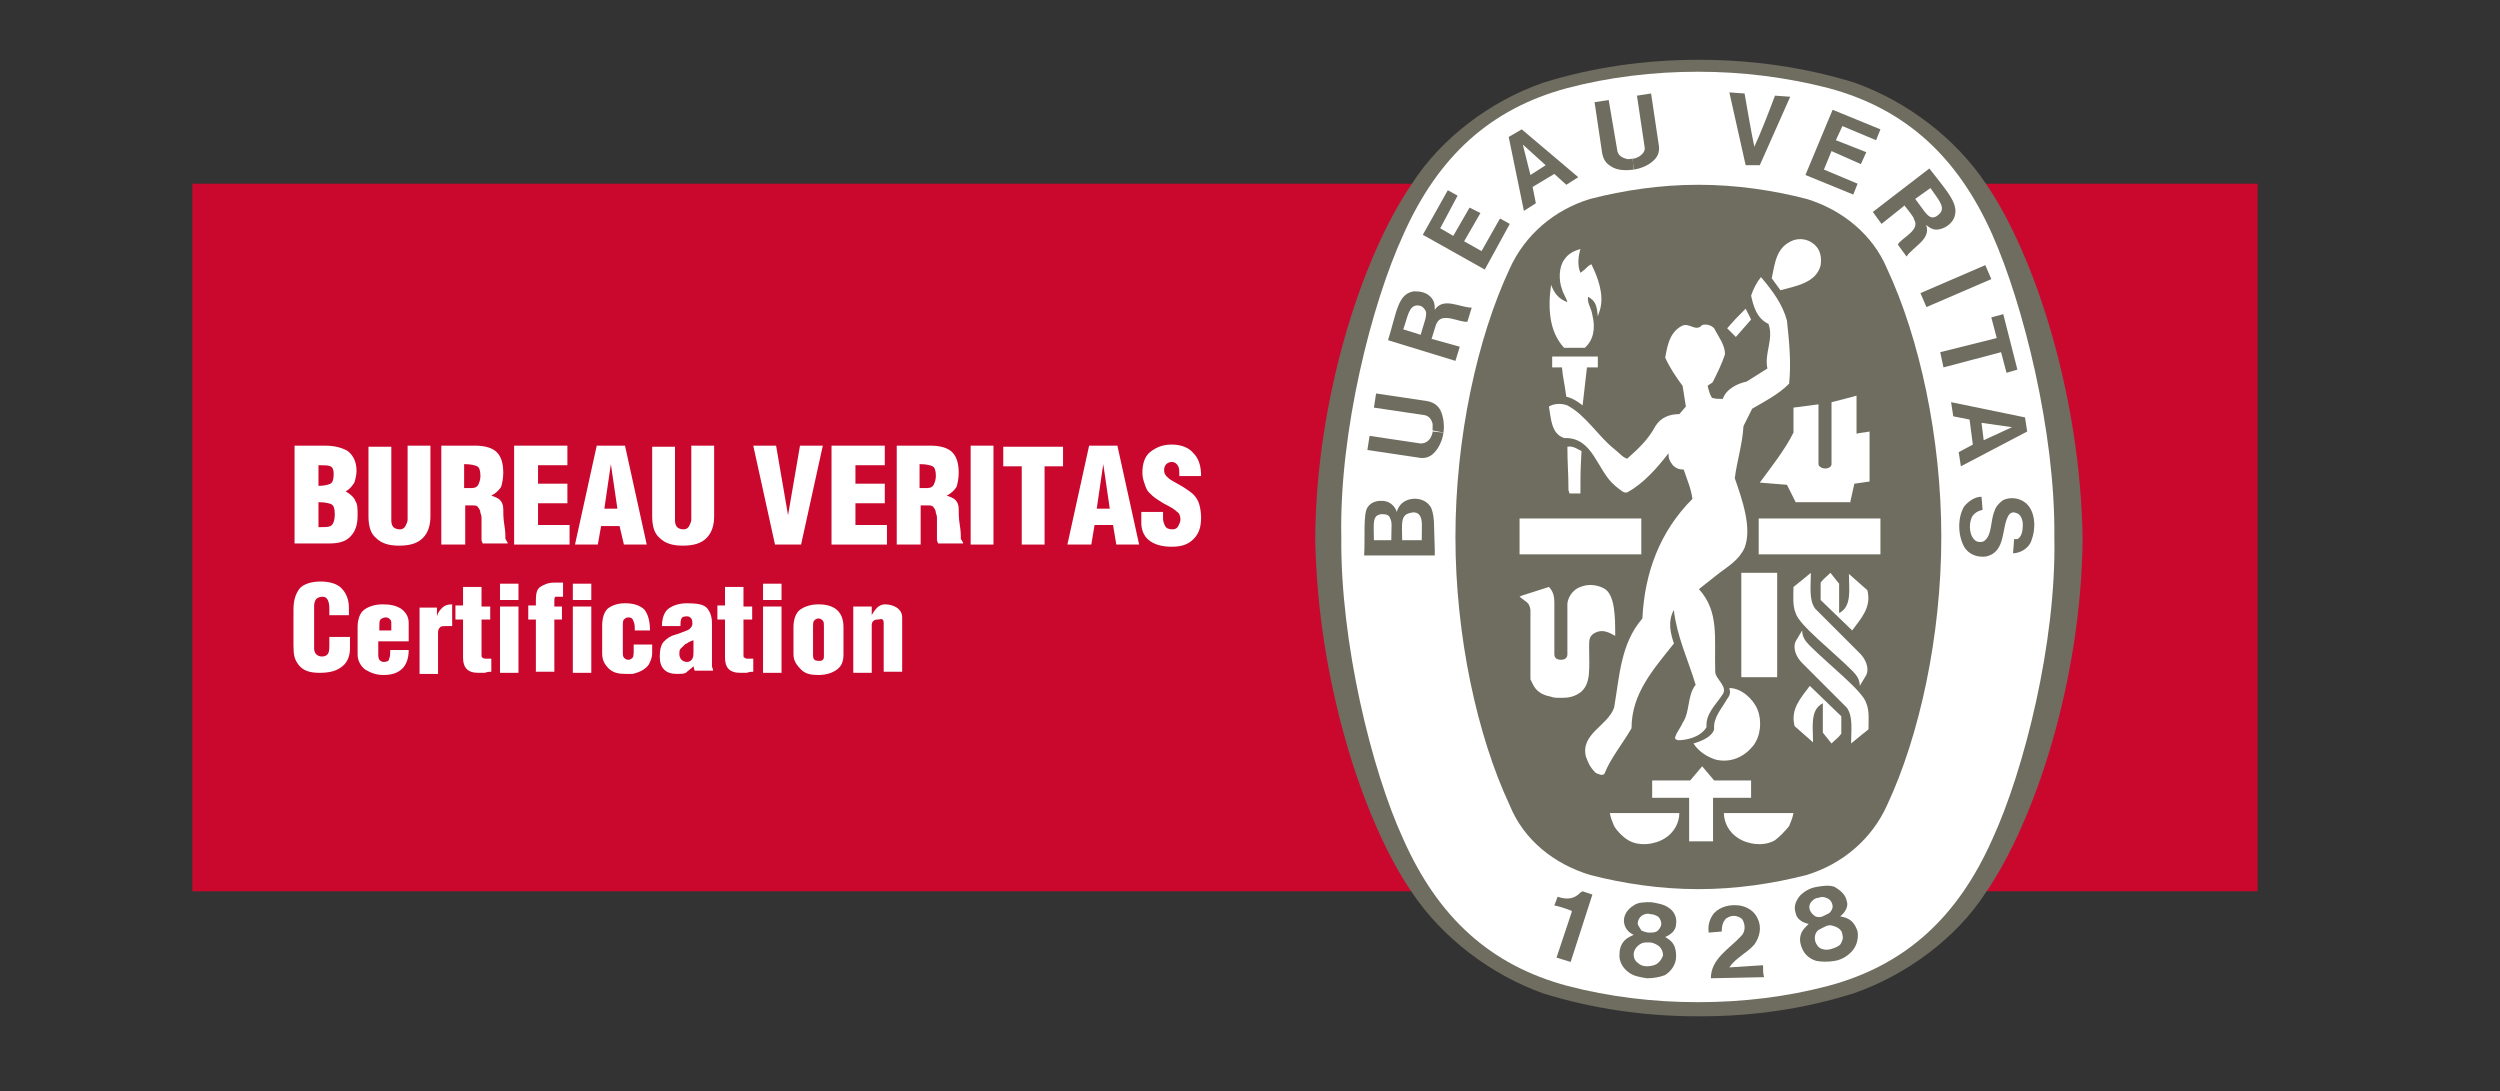 <?xml version="1.0" encoding="utf-8"?>
<!-- Generator: Adobe Illustrator 25.0.0, SVG Export Plug-In . SVG Version: 6.00 Build 0)  -->
<svg version="1.1" id="Layer_1" xmlns="http://www.w3.org/2000/svg" xmlns:xlink="http://www.w3.org/1999/xlink" x="0px" y="0px"
	 viewBox="0 0 230 100.4" style="enable-background:new 0 0 230 100.4;" xml:space="preserve">
<rect x="0" y="0" width="230" height="100.4" fill="#333333" stroke="none"/>
<style type="text/css">
	.st0{fill:#CA082D;}
	.st1{fill:#6F6D60;}
	.st2{fill:#FFFFFF;}
</style>
<rect x="17.7" y="16.9" class="st0" width="190" height="65.1"/>
<path class="st1" d="M156.3,93.5h0.1c5,0,9.6-0.7,14.1-2.1c4.9-1.7,9.5-5.1,12.2-9.3c4.6-6.7,8.8-19.7,8.9-32.6v0
	c-0.2-12.9-4.3-25.9-8.9-32.6c-2.8-4.2-7.3-7.6-12.1-9.3c-4.5-1.4-9.4-2.1-14.3-2.1c-5,0-9.8,0.7-14.3,2.1
	c-4.9,1.7-9.4,5.1-12.1,9.3c-4.6,6.7-8.8,19.7-8.9,32.6v0c0.2,12.9,4.3,25.9,8.9,32.6c2.8,4.2,7.3,7.6,12.1,9.3
	c4.5,1.4,9.3,2.1,14.2,2.1H156.3z"/>
<path class="st2" d="M189,49.4c0.2,9.7-2.8,21.5-5.7,27.8c-3.2,7.2-8,11.6-15.1,13.5c-3.8,1-7.8,1.5-12,1.5c-4.1,0-8.2-0.5-12-1.5
	c-7.1-1.9-11.9-6.3-15.1-13.5c-2.9-6.3-5.8-18.1-5.7-27.8c-0.2-9.7,2.8-21.5,5.7-27.8c3.2-7.2,8-11.6,15.1-13.5
	c3.8-1,7.9-1.5,12-1.5c4.1,0,8.1,0.5,12,1.5c7.1,1.9,11.9,6.3,15.1,13.5C186.1,27.9,189.1,39.7,189,49.4"/>
<path class="st1" d="M156.3,17c3.4,0,6.8,0.5,9.9,1.3c3.3,1,6.1,3.3,7.4,6.4c3,6.4,5,15.6,5,24.7c0,9.1-2,18.3-5,24.7
	c-1.4,3.1-4.1,5.4-7.4,6.4c-3.1,0.8-6.5,1.3-9.9,1.3h-0.1c-3.4,0-6.8-0.5-9.9-1.3c-3.3-1-6.1-3.2-7.4-6.4c-3-6.4-5-15.6-5-24.7
	c0-9.1,2-18.3,5-24.7c1.4-3.1,4.1-5.4,7.4-6.4c3.1-0.8,6.5-1.3,9.9-1.3H156.3z"/>
<path class="st2" d="M161.1,29.4c-0.5-0.8-0.1-0.1-0.6-1"/>
<rect x="139.8" y="47.7" class="st2" width="11.2" height="3.3"/>
<path class="st2" d="M148.5,76c-0.2-0.5-0.3-0.7-0.4-1.2c2.4,0,3.9,0,6.4,0c0,0.9-0.5,1.8-1.3,2.3c-0.9,0.6-2.4,0.8-3.4,0.2
	C149.3,77,148.8,76.5,148.5,76"/>
<path class="st2" d="M155.4,73.4l-3.4,0v-1.6l3.5,0l1.1-1.3c0.5,0.6,0.6,0.7,1.1,1.3h3.4v1.6l-3.5,0v4h-2.2V73.4z"/>
<path class="st2" d="M155.8,68.4c0.7-0.2,1.7-0.6,1.9-1.3c-0.1-1.1,0.7-1.9,1.2-2.8c0.3-0.4,0.3-0.6,0.2-1c1.1,0,2.2,1,2.6,2
	c0.4,1,0.3,2.4-0.4,3.3c-0.8,1-2,1.6-3.4,1.3C157.2,69.7,156.3,69.2,155.8,68.4"/>
<path class="st2" d="M147.5,54.1c-0.6-0.3-1.4-0.4-2.1-0.1c-0.6,0.2-1.1,0.8-1.2,1.5c0,1.9,0,2.5,0,4.7c0,0.3-0.2,0.5-0.6,0.5
	c-0.4,0-0.6-0.2-0.6-0.5v-4.8c0-0.5-0.1-1-0.5-1.4l-2.5,0.8l-0.2,0.1c0.6,0.5,0.9,0.5,1,1.2l0,6.1l0,0.3l0.1,0.2l0.1,0.2l0.1,0.2
	c0.4,0.7,1.1,0.9,1.6,1c0.2,0.1,0.6,0.1,0.8,0.1c0.6,0,1.2,0,1.9-0.5c1-0.8,0.8-2.2,0.8-4.2c0-0.6,0-0.9,0.4-1.2
	c0.3-0.2,0.7-0.3,1.1-0.2c0.4,0.1,0.5,0.2,0.9,0.4C148.6,56.8,148.6,54.6,147.5,54.1"/>
<path class="st2" d="M170.4,61.7c-1.8-1.8-4.9-4.2-5.2-5.3c-0.3-0.7-0.2-1.6-0.2-2.4c0.5-0.4,1-0.8,1.6-1.3c0,1.2-0.2,2.5,0.4,3.3
	c1.5,1.5,2.8,2.8,4.1,4.1c0.5,0.5,0.9,1.3,0.6,2c-0.2,0.3-0.4,0.7-0.6,1C171.1,62.5,170.8,62.1,170.4,61.7"/>
<path class="st2" d="M160.2,52.7c1.4,0,1.8,0,3.3,0v9.6h-3.3L160.2,52.7z"/>
<path class="st2" d="M167.5,53.6c0.3-0.4,0.5-0.5,0.9-0.9l0.8,1v2.7c1.2-0.6,0.9-2.2,0.9-3.6c0.7,0.6,1,0.9,1.7,1.5
	c0.4,1.6-0.6,2.6-1.4,3.7l-2.9-2.8V53.6z"/>
<path class="st2" d="M170.2,46.3l0.4-1.8l1.4-0.2l0-4.6c-0.5,0.1-0.8,0.1-1.2,0.2v-3.5c-0.7,0.2-1.5,0.4-2.3,0.6v5.7
	c0,0.3-0.4,0.4-0.5,0.4h-0.1c-0.3,0-0.6-0.2-0.6-0.4v-5.5l-2.3,0.3v2.3c-0.8,1.6-2,3.1-3.1,4.6c1.2,0.1,1.3,0.1,2.5,0.2l0.8,1.6
	H170.2z"/>
<path class="st2" d="M144.3,45.1c0-1.5-0.1-2.5-0.1-4c0.5-0.1,0.9,0.2,1.3,0.4c-0.1,1.9-0.1,1.9-0.1,3.9h-1L144.3,45.1z"/>
<path class="st2" d="M144.1,36.5c-0.2-1.5-0.3-1.6-0.4-2.7h-0.9v-1c1.6,0,2.5,0,4.2,0l0,1h-1l-0.4,3.5
	C145.1,36.9,144.6,36.6,144.1,36.5"/>
<path class="st2" d="M143.9,32c-1.4-1.5-1.5-3.7-1.2-5.8l0,0c0.3,0.8,0.7,1.3,1.5,1.6c-0.1-0.4-0.4-0.8-0.5-1.2
	c-0.3-0.8-0.3-2,0.2-2.7c0.4-0.6,0.9-0.8,1.5-1c-0.2,0.7-0.3,1.5,0,2.2c0.4-0.3,0.4-0.3,0.7-0.6c0.1-0.1,0.2-0.1,0.3-0.2
	c0.6,1.2,1.2,2.8,0.8,4.2l-0.2,0.6c-0.1-1-0.2-1.4-0.9-1.8c-0.1,0.6,0.3,1,0.4,1.7c0.3,1.2,0.1,2.3-0.7,3H143.9z"/>
<path class="st2" d="M161.1,29.4l-1.4,1.6c-0.4-0.4-0.4-0.4-0.8-0.8c0.7-0.8,0.8-0.9,1.7-1.8"/>
<path class="st2" d="M163,25.6c0.3-1.4,0.4-2.9,2-3.5c0.6-0.2,1.3-0.1,1.8,0.3c0.7,0.5,0.8,1.3,0.7,2c-0.4,1.6-2.2,1.9-3.7,2.3
	L163,25.6z"/>
<polygon class="st2" points="173,47.7 173,51 161.8,51 161.8,47.7 "/>
<path class="st2" d="M145.9,69.6c-0.5-2.1,2-2.8,2.6-4.5c0.5-2.9,0.6-5.9,2.6-8.2c0.2-4.2,1.6-8,4.6-11c-0.1-0.9-0.5-1.8-0.8-2.7
	c-0.4,0-0.7-0.1-1-0.4c-0.3-0.4-0.4-0.6-0.4-1.1c-1,1.3-2.3,2.8-3.8,3.6c-0.3,0.1-0.6-0.2-1.1-0.6c-1.7-1.4-2-4.5-4.7-4.4
	c-1.2-0.4-1.2-1.8-1.4-2.9c0.5-0.3,1.2-0.3,1.7-0.1c1.7,0.9,2.8,2.8,4.3,4c0.4,0.3,0.8,0.8,1.2,0.9c1-0.9,1.9-1.7,2.6-3
	c0.5-0.8,1.3-1.1,2.2-1.1l0.6-0.7l-0.3-1.9c-0.6-0.8-1.2-1.7-1.6-2.6c0.2-1.1,0.4-2.3,1.5-2.9c0.7-0.4,1.3,0.6,1.9-0.1
	c0.4-0.1,0.8,0,1.1,0.3c0.4,0.8,1,1.5,1,2.4c-0.3,0.9-0.7,1.7-1.1,2.5c-0.1,0.2-0.3,0.2-0.5,0.4c0.1,0.4,0.2,0.8,0.4,1.1
	c0.3,0.1,0.6,0.1,1,0.1c0.3-0.9,1.3-1.4,2.2-1.6l1.9-1.2c-0.3-1.4,0.6-2.7,0.1-4.1c-1.1-0.5-1.4-1.7-1.6-2.6
	c0.2-0.6,0.5-1.2,0.9-1.7l0.1,0.1c1,1.2,1.9,2.4,2.3,3.9c0.2,1.9,0.4,3.8,0.2,5.8c-1,1-2.2,1.6-3.4,2.3l-0.8,1.6
	c-0.1,1.7-0.6,3.2-0.8,4.8c0.7,2,1.6,4.6,0.9,6.4c-0.5,1.1-1.5,1.7-2.3,2.3l-1.9,1.5c1.9,2.1,1.4,4.5,1.5,7.6c0,0.7,1.3,1.4,0.6,2.2
	c-0.6,0.9-1.5,1.7-1.4,2.9c-0.6,1-2,1.2-2.6,1.2c-0.1,0-0.3-0.1-0.3-0.2c0.1-0.5,0.5-0.9,0.7-1.4c0.7-1,0.4-2.5,1.2-3.5
	c-0.7-2.3-1.7-4.4-2-6.8l0-0.1c-0.6,1.1-0.3,2.2,0,3.1c-1.9,2.4-3.9,4.6-3.9,7.8c-0.8,1.4-1.9,2.7-2.5,4.2c-0.2,0.2-0.6,0-0.8-0.1
	C146.2,70.5,146.1,70.1,145.9,69.6"/>
<path class="st2" d="M166.5,59.4c1.8,1.8,4.9,4.2,5.2,5.3c0.3,0.7,0.2,1.6,0.2,2.4c-0.5,0.4-1,0.8-1.6,1.3c0-1.2,0.2-2.5-0.4-3.3
	c-1.5-1.5-2.8-2.8-4.1-4.1c-0.5-0.5-0.9-1.3-0.6-2c0.2-0.3,0.4-0.7,0.6-1C165.8,58.6,166.1,59,166.5,59.4"/>
<path class="st2" d="M169.4,67.5c-0.3,0.4-0.5,0.5-0.9,0.9l-0.8-1v-2.7c-1.2,0.6-0.9,2.2-0.9,3.6c-0.7-0.6-1-0.9-1.7-1.5
	c-0.4-1.6,0.6-2.6,1.4-3.7l2.9,2.8V67.5z"/>
<path class="st2" d="M164.6,76c0.2-0.5,0.3-0.7,0.4-1.2c-2.4,0-3.9,0-6.4,0c0,0.9,0.5,1.8,1.3,2.3c0.9,0.6,2.4,0.8,3.4,0.2
	C163.7,77,164.2,76.5,164.6,76"/>
<path class="st1" d="M157.4,90c0-1.8,1.7-2.7,2.8-3.9c0.3-0.3,0.4-0.8,0.2-1.3c-0.1-0.3-0.3-0.4-0.6-0.5c-0.4-0.1-0.7,0-1,0.2
	c-0.3,0.3-0.4,0.7-0.4,1.2l-1.2,0.1c-0.1-0.7,0.1-1.3,0.5-1.8c0.6-0.6,1.4-0.8,2.3-0.7c0.7,0.1,1.4,0.5,1.7,1.2
	c0.4,0.8,0.2,1.7-0.3,2.4c-0.7,0.8-1.7,1.2-2.3,2.1l3.1-0.2c0,0.4,0,0.8,0.1,1.1L157.4,90z"/>
<path class="st1" d="M146.5,82.3L146.5,82.3l-2,6.2l-1.3-0.4l1.4-4.2l0-0.1c-0.5-0.2-1.1-0.4-1.6-0.5l0.3-0.8
	c0.6,0.2,1.3,0.3,1.9-0.2c0.2-0.2,0.2-0.2,0.4-0.3L146.5,82.3z"/>
<path class="st1" d="M169.3,86.9c-0.2,0.2-0.5,0.3-0.8,0.4c-0.3,0.1-0.6,0.1-0.9,0c-0.3-0.1-0.5-0.4-0.6-0.7c-0.1-0.4,0-0.9,0.4-1.1
	c0.2-0.1,0.4-0.2,0.6-0.3c0.2-0.1,0.5-0.1,0.7,0c0.4,0.1,0.8,0.4,0.8,0.8C169.6,86.3,169.5,86.6,169.3,86.9 M166.6,83.9
	c-0.2-0.3-0.2-0.7,0.1-1c0.2-0.2,0.4-0.3,0.6-0.3c0.2-0.1,0.5-0.1,0.7,0c0.4,0.1,0.6,0.5,0.6,0.8c0,0.2-0.1,0.4-0.3,0.6
	c-0.2,0.1-0.4,0.2-0.6,0.3c-0.2,0.1-0.5,0.1-0.7,0C166.9,84.2,166.7,84.1,166.6,83.9 M170.9,85.7c-0.2-0.6-0.5-1.1-1.2-1.3l-0.4-0.1
	c0.4-0.3,0.8-0.9,0.6-1.4c-0.1-0.6-0.6-1-1.1-1.3c-0.5-0.2-1.1-0.1-1.7,0c-0.6,0.1-1.1,0.4-1.5,0.8c-0.4,0.5-0.6,1-0.4,1.6
	c0.1,0.6,0.7,0.9,1.2,1l-0.3,0.3c-0.5,0.5-0.6,1.1-0.4,1.7c0.2,0.7,0.7,1.2,1.4,1.4c0.5,0.1,1.1,0.1,1.7,0c0.6-0.1,1.1-0.4,1.5-0.8
	C170.8,87.1,171,86.4,170.9,85.7"/>
<path class="st1" d="M152.4,88.7c-0.2,0.1-0.5,0.2-0.9,0.2c-0.3,0-0.6-0.1-0.8-0.3c-0.3-0.2-0.4-0.5-0.4-0.8c0-0.4,0.3-0.8,0.7-1
	c0.2-0.1,0.4-0.1,0.7-0.1c0.3,0,0.5,0.1,0.7,0.2c0.4,0.2,0.6,0.6,0.6,1C152.9,88.2,152.7,88.5,152.4,88.7 M150.7,85.1
	c-0.1-0.3,0.1-0.7,0.4-0.9c0.2-0.1,0.5-0.2,0.7-0.1c0.3,0,0.5,0.1,0.7,0.2c0.3,0.2,0.4,0.7,0.3,0.9c-0.1,0.2-0.2,0.4-0.4,0.5
	c-0.2,0.1-0.4,0.1-0.7,0.1c-0.2,0-0.5-0.1-0.7-0.2C150.9,85.4,150.8,85.3,150.7,85.1 M154.2,88c0-0.6-0.1-1.2-0.7-1.6l-0.3-0.2
	c0.5-0.2,1-0.6,1-1.2c0.1-0.6-0.2-1.2-0.7-1.5c-0.4-0.3-1-0.4-1.6-0.5c-0.6,0-1.2,0-1.6,0.3c-0.5,0.3-0.9,0.8-0.9,1.4
	c0,0.6,0.4,1.1,0.9,1.3l-0.4,0.2c-0.6,0.3-0.9,0.9-0.9,1.5c-0.1,0.7,0.3,1.4,0.9,1.8c0.4,0.3,1,0.4,1.6,0.5c0.6,0,1.2-0.1,1.7-0.3
	C153.8,89.3,154.2,88.7,154.2,88"/>
<rect x="176.7" y="25.6" transform="matrix(0.918 -0.396 0.396 0.918 4.332 73.439)" class="st1" width="6.5" height="1.4"/>
<path class="st1" d="M160.6,15.2l-1.5-6.7l1.4,0.1c0.3,1.7,0.6,3.5,0.9,4.9c0.6-1.3,1.3-3.1,1.9-4.7l1.4,0.1l-2.8,6.3L160.6,15.2z"
	/>
<polygon class="st1" points="135.2,19.1 133.7,21.7 132.5,21 134.1,18 133.2,17.5 130.9,21.6 136.6,24.8 138.9,20.6 138,20.1 
	136.3,23.1 134.7,22.2 136.2,19.6 "/>
<path class="st1" d="M130.8,49.7l-1.8,0h0c0-1.4-0.2-2.3,0.7-2.5c0.3-0.1,0.7-0.1,0.9,0.2C130.9,47.8,130.8,48.4,130.8,49.7
	 M128,49.7l-1.6,0c0-1.5-0.2-2.3,0.7-2.4c0.5,0,0.7,0.1,0.8,0.4C128.1,48.1,128,48.4,128,49.7 M131.7,46.8c-0.3-0.7-1.1-1-1.8-0.9
	c-0.7,0.1-1.2,0.5-1.4,1.2c-0.1-0.4-0.5-0.9-1.1-1c-0.7-0.1-1.3,0.1-1.6,0.6c-0.4,0.6-0.2,3-0.3,4.4l6.5,0l0-0.5
	C131.9,48,132,47.7,131.7,46.8"/>
<polygon class="st1" points="183.2,29.2 184.3,28.9 185.6,34 184.6,34.3 184.1,32.4 178.8,33.8 178.5,32.4 183.7,31.1 "/>
<path class="st1" d="M150.3,15.6c-0.7,0.1-1.5,0.1-2.1-0.3c-0.5-0.3-0.7-0.7-0.8-1.2l-0.7-4.7l1.3-0.2l0.8,4.7
	c0.1,0.4,0.4,0.6,0.8,0.7c0.2,0.1,0.4,0,0.6,0"/>
<path class="st1" d="M150.3,15.6c0.7-0.1,1.4-0.4,1.9-0.9c0.4-0.4,0.5-0.9,0.4-1.4l-0.7-4.7l-1.3,0.2l0.7,4.7
	c0.1,0.4-0.2,0.7-0.5,0.9c-0.2,0.1-0.4,0.2-0.6,0.2"/>
<path class="st1" d="M182.5,40.5l-0.2-1.6l2.8,0.4h0l0,0l0,0h0L182.5,40.5z M186.3,38.4l-6.8-1.4l0.2,1.3l1.5,0.3l0.3,2.3l-1.3,0.7
	l0.2,1.3l6.1-3.2L186.3,38.4z"/>
<path class="st1" d="M185.3,49.6l0.1,0l0.1,0l0.1,0c0.4-0.2,0.5-0.8,0.5-1.3c0-0.5-0.2-1-0.6-1.1c-0.2-0.1-0.5-0.1-0.7,0.2
	c-0.7,1.1-0.2,3.4-2.1,3.8c-0.8,0.1-1.6-0.2-2-0.9c-0.6-1.1-0.6-2.7,0-3.7c0.4-0.5,1-0.9,1.6-0.9l0.1,1.2c-0.4,0.1-0.8,0.3-1,0.7
	c-0.3,0.7-0.2,1.7,0.3,2.1c0.2,0.2,0.6,0.2,0.8,0.1c0.8-0.5,0.6-1.9,1-2.8c0.1-0.4,0.5-0.8,0.8-1c0.7-0.3,1.5-0.2,2.1,0.3
	c0.9,0.8,0.9,2.4,0.5,3.4c-0.2,0.7-1,1.2-1.7,1.2L185.3,49.6L185.3,49.6z"/>
<path class="st1" d="M132.8,39.8c-0.1,0.7-0.4,1.4-0.9,1.9c-0.4,0.4-0.9,0.5-1.4,0.4l-4.7-0.7l0.2-1.3l4.7,0.7
	c0.4,0,0.7-0.2,0.9-0.5c0.1-0.2,0.2-0.4,0.2-0.6"/>
<path class="st1" d="M132.8,39.8c0.1-0.7,0-1.5-0.3-2.1c-0.3-0.5-0.7-0.7-1.2-0.8l-4.7-0.7l-0.2,1.3l4.7,0.7
	c0.4,0.1,0.6,0.4,0.7,0.8c0,0.2,0,0.4,0,0.6"/>
<path class="st1" d="M140.8,16.1l-0.7-2.8l0,0l0,0v0l0,0l2.1,1.9L140.8,16.1z M140,11.9l-1.2,0.7l1.4,6.8l1.1-0.7l-0.3-1.5l2-1.2
	l1.1,1l1.1-0.7L140,11.9z"/>
<polygon class="st1" points="171.7,14 168.9,12.9 169.5,11.6 172.6,12.9 173,11.9 168.6,10.1 166.1,16.1 170.5,17.9 170.9,16.9 
	167.8,15.6 168.5,13.9 171.2,15.1 "/>
<path class="st1" d="M130.7,30.8l-1.6-0.5c0.4-1.1,0.5-2.2,1.3-2.2c0.3,0,0.5,0.1,0.7,0.4C131.4,28.9,131,29.7,130.7,30.8 M132,28.5
	c0-0.4,0-0.8-0.4-1.2c-0.4-0.4-0.9-0.5-1.5-0.5c-1.5,0.2-1.6,1.9-2.4,4.5l6.2,1.9l0.4-1.3l-2.5-0.7l-0.1,0c0.2-0.6,0.4-1.4,0.5-1.5
	c0.5-1,2.1,0,2.8-0.1l0.4-1.3C134.3,28.3,132.8,27.3,132,28.5"/>
<path class="st1" d="M178.5,19.6c-0.2,0.2-0.4,0.4-0.7,0.4c-0.5,0-0.9-0.8-1.6-1.7l1.4-1C178.2,18.2,179,19,178.5,19.6 M177.5,15.5
	l-5.2,4l0.8,1.1l2-1.6l0.1-0.1c0.4,0.5,0.9,1.1,0.9,1.3c0.6,1-1.2,1.7-1.5,2.3l0.8,1.1c0.6-0.9,2.3-1.6,1.8-2.9
	c0.4,0.3,0.7,0.5,1.2,0.4c0.5-0.1,1-0.4,1.3-0.9C180.4,18.9,179.2,17.7,177.5,15.5"/>
<g>
	<path class="st2" d="M30.3,56.5V56c0-0.7-0.2-1.1-0.6-1.1c-0.3,0-0.5,0.1-0.6,0.2c-0.1,0.1-0.2,0.4-0.2,0.6v4
		c0,0.2,0.1,0.4,0.2,0.5c0.1,0.1,0.3,0.2,0.5,0.2c0.3,0,0.5-0.1,0.6-0.3c0.1-0.2,0.1-0.5,0.1-0.8v-0.7h1.9v1c0,0.7-0.2,1.3-0.7,1.7
		c-0.5,0.4-1.1,0.6-2.1,0.6c-0.9,0-1.5-0.2-1.9-0.7S27,60.3,27,59.4v-3.3c0-0.9,0.2-1.5,0.6-2c0.4-0.4,1.1-0.6,1.9-0.6
		c0.8,0,1.5,0.2,1.9,0.6c0.4,0.4,0.7,1,0.7,1.8v0.7H30.3z"/>
	<path class="st2" d="M34.8,59.1v1.1c0,0.2,0,0.3,0.1,0.5c0.1,0.1,0.2,0.2,0.4,0.2c0.3,0,0.5-0.1,0.5-0.3c0.1-0.2,0.1-0.4,0.1-0.8
		h1.7c0,1.5-0.8,2.3-2.3,2.3c-0.7,0-1.2-0.2-1.7-0.5c-0.4-0.3-0.7-0.8-0.7-1.4v-2.5c0-0.7,0.2-1.3,0.6-1.6s1-0.5,1.7-0.5
		c0.7,0,1.2,0.1,1.7,0.4c0.4,0.3,0.7,0.7,0.7,1.3v1.7H34.8z M36,58v-0.6c0-0.2,0-0.3-0.1-0.4c-0.1-0.1-0.2-0.2-0.4-0.2
		c-0.2,0-0.4,0.1-0.5,0.2c-0.1,0.1-0.1,0.3-0.1,0.6V58H36z"/>
	<path class="st2" d="M40.2,55.8v0.9c0.1-0.4,0.3-0.6,0.5-0.8c0.2-0.2,0.5-0.3,0.9-0.3v2c-0.1,0-0.2,0-0.3,0c-0.1,0-0.2,0-0.3,0
		c-0.2,0-0.4,0-0.5,0.1s-0.2,0.2-0.2,0.5v3.8h-1.7v-6.1H40.2z"/>
	<path class="st2" d="M41.9,57v-1.3h0.7V54h1.7v1.8h0.8V57h-0.8v3.2c0,0.2,0,0.3,0.1,0.3c0.1,0.1,0.2,0.1,0.3,0.1c0.1,0,0.2,0,0.3,0
		h0.2v1.2c-0.2,0-0.3,0-0.6,0.1c-0.2,0-0.4,0-0.6,0c-1,0-1.4-0.5-1.4-1.4V57H41.9z"/>
	<path class="st2" d="M46,55.2v-1.5h1.7v1.5H46z M46,61.9v-6.1h1.7v6.1H46z"/>
	<path class="st2" d="M49.3,57h-0.7v-1.3h0.7l0-0.5c0-0.6,0.1-1,0.4-1.2c0.3-0.2,0.7-0.4,1.3-0.4h0.8v1.3h-0.4c-0.1,0-0.2,0-0.3,0
		C51,55,51,55.1,51,55.2v0.6h0.7V57H51v4.8h-1.7V57z"/>
	<path class="st2" d="M52.7,55.2v-1.5h1.7v1.5H52.7z M52.7,61.9v-6.1h1.7v6.1H52.7z"/>
	<path class="st2" d="M58.4,58l0-0.1c0-0.2,0-0.5-0.1-0.7c-0.1-0.3-0.2-0.4-0.5-0.4c-0.2,0-0.3,0.1-0.4,0.2
		c-0.1,0.1-0.1,0.3-0.1,0.5v2.5c0,0.2,0,0.4,0.1,0.5c0.1,0.1,0.2,0.2,0.4,0.2c0.2,0,0.3-0.1,0.4-0.2c0.1-0.1,0.1-0.4,0.1-0.8v-0.4
		h1.7c0,0.2,0,0.5,0,0.8c0,0.3-0.1,0.6-0.2,0.8c-0.1,0.3-0.3,0.5-0.6,0.7c-0.3,0.2-0.6,0.3-1,0.4c-0.1,0-0.2,0-0.3,0
		c-0.1,0-0.2,0-0.3,0c-0.7,0-1.2-0.1-1.6-0.5s-0.6-0.8-0.6-1.4v-2.5c0-0.8,0.2-1.3,0.5-1.6c0.4-0.3,0.9-0.5,1.6-0.5
		c0.8,0,1.4,0.2,1.8,0.6c0.3,0.4,0.5,1,0.5,1.9H58.4z"/>
	<path class="st2" d="M63.8,61.3c-0.2,0.2-0.5,0.4-0.7,0.6C62.9,62,62.6,62,62.3,62c-0.5,0-0.9-0.1-1.2-0.4
		c-0.3-0.3-0.4-0.7-0.4-1.2c0-0.6,0.1-1.1,0.4-1.4c0.3-0.3,0.6-0.5,1-0.6c0.4-0.1,0.8-0.3,1.1-0.4c0.3-0.1,0.5-0.4,0.5-0.6
		c0-0.2,0-0.3-0.1-0.5c-0.1-0.1-0.2-0.2-0.4-0.2c-0.3,0-0.5,0.1-0.5,0.2c-0.1,0.2-0.1,0.4-0.1,0.7h-1.7c0-0.7,0.2-1.3,0.6-1.6
		c0.4-0.3,1-0.5,1.7-0.5c0.9,0,1.5,0.1,1.8,0.4s0.5,0.8,0.5,1.4v3.7c0,0.1,0,0.2,0,0.3s0.1,0.2,0.1,0.4h-1.7L63.8,61.3z M63.8,58.9
		c-0.3,0.1-0.5,0.2-0.6,0.3c-0.1,0-0.2,0.1-0.3,0.2c-0.1,0.1-0.2,0.2-0.3,0.3c-0.1,0.1-0.1,0.3-0.1,0.5c0,0.2,0.1,0.4,0.2,0.5
		c0.1,0.1,0.3,0.2,0.5,0.2c0.2,0,0.4-0.1,0.5-0.3c0.1-0.2,0.1-0.4,0.1-0.6V58.9z"/>
	<path class="st2" d="M66,57v-1.3h0.7V54h1.7v1.8h0.8V57h-0.8v3.2c0,0.2,0,0.3,0.1,0.3c0.1,0.1,0.2,0.1,0.3,0.1c0.1,0,0.2,0,0.3,0
		h0.2v1.2c-0.2,0-0.3,0-0.6,0.1c-0.2,0-0.4,0-0.6,0c-1,0-1.4-0.5-1.4-1.4V57H66z"/>
	<path class="st2" d="M70.2,55.2v-1.5h1.7v1.5H70.2z M70.2,61.9v-6.1h1.7v6.1H70.2z"/>
	<path class="st2" d="M73,57.7c0-0.7,0.2-1.3,0.6-1.6s1-0.5,1.7-0.5c1.5,0,2.3,0.7,2.3,2.1v2.5c0,0.7-0.2,1.1-0.6,1.4
		c-0.4,0.3-1,0.5-1.7,0.5c-0.7,0-1.2-0.1-1.6-0.5S73,60.8,73,60.2V57.7z M74.8,60.3c0,0.4,0.2,0.5,0.5,0.5c0.2,0,0.3,0,0.4-0.1
		s0.1-0.2,0.1-0.4v-2.7c0-0.2,0-0.4-0.1-0.5c-0.1-0.1-0.2-0.2-0.4-0.2c-0.2,0-0.3,0.1-0.4,0.2c-0.1,0.1-0.1,0.3-0.1,0.5V60.3z"/>
	<path class="st2" d="M80.2,55.8v0.8c0.1-0.2,0.3-0.5,0.5-0.7c0.2-0.2,0.5-0.3,0.7-0.3c0.4,0,0.8,0.1,1.1,0.3
		c0.3,0.2,0.5,0.5,0.5,0.9v5h-1.7v-4.4c0-0.2,0-0.3-0.1-0.4S80.9,57,80.7,57c-0.3,0-0.5,0.2-0.5,0.5v4.4h-1.7v-6.1H80.2z"/>
</g>
<g>
	<path class="st2" d="M27.1,50.1v-9.1h2.8c0.9,0,1.6,0.2,2.1,0.5c0.5,0.4,0.8,1,0.8,1.8c0,0.4-0.1,0.8-0.2,1.1
		c-0.2,0.3-0.4,0.6-0.8,0.8c0.5,0.3,0.8,0.6,0.9,0.9c0.2,0.3,0.2,0.7,0.2,1.3c0,0.9-0.2,1.5-0.7,2s-1.2,0.6-2,0.6H27.1z M29.3,44.7
		c0.5,0,0.9-0.1,1.1-0.2c0.2-0.1,0.3-0.4,0.3-0.9c0-0.4-0.1-0.6-0.3-0.7c-0.2-0.1-0.6-0.1-1.1-0.1V44.7z M29.3,48.5
		c0.5,0,0.9,0,1.1-0.1c0.2-0.1,0.4-0.4,0.4-1.1c0-0.5-0.1-0.8-0.3-0.9c-0.2-0.1-0.6-0.2-1.2-0.2V48.5z"/>
	<path class="st2" d="M33.8,41.1H36v6.8c0,0.3,0.1,0.5,0.2,0.6s0.3,0.2,0.6,0.2c0.2,0,0.4-0.1,0.5-0.3c0.1-0.2,0.2-0.4,0.2-0.6v-6.8
		h2.1v6.5c0,0.8-0.2,1.5-0.7,2s-1.2,0.7-2.2,0.7c-0.9,0-1.6-0.2-2.1-0.7c-0.5-0.4-0.7-1.1-0.7-2V41.1z"/>
	<path class="st2" d="M42.7,50.1h-2.1v-9.1h3.1c0.9,0,1.6,0.2,2,0.6c0.4,0.4,0.6,1,0.6,1.9c0,0.5-0.1,1-0.2,1.3
		c-0.2,0.3-0.5,0.6-0.9,0.8c0.3,0.1,0.6,0.2,0.8,0.4c0.2,0.2,0.3,0.5,0.3,0.8c0,0.4,0,0.9,0.1,1.5s0.1,1,0.1,1.3
		c0.1,0.1,0.1,0.2,0.2,0.3v0.1h-2.3c0-0.1-0.1-0.2-0.1-0.3c0-0.1,0-0.2,0-0.2v-0.9v-0.2v-0.1c0-0.2,0-0.4,0-0.6c0-0.1,0-0.3-0.1-0.5
		c0-0.2-0.1-0.4-0.2-0.5c-0.1-0.2-0.3-0.2-0.5-0.2h-0.7V50.1z M42.7,44.9h0.7c0.3,0,0.5-0.1,0.6-0.3c0.1-0.2,0.2-0.5,0.2-0.8
		c0-0.5-0.1-0.8-0.3-0.9c-0.2-0.1-0.6-0.2-1.2-0.2V44.9z"/>
	<path class="st2" d="M47.3,50.1v-9.1h4.9v1.8h-2.7v1.7h2.7v1.8h-2.7v2h2.9v1.8H47.3z"/>
	<path class="st2" d="M52.9,50.1l2-9.1h2.6l2,9.1h-2.1L57,48.4h-1.7L55,50.1H52.9z M56.2,42.7l-0.6,4.1h1.2L56.2,42.7z"/>
	<path class="st2" d="M60,41.1h2.1v6.8c0,0.3,0.1,0.5,0.2,0.6s0.3,0.2,0.6,0.2c0.2,0,0.4-0.1,0.5-0.3c0.1-0.2,0.2-0.4,0.2-0.6v-6.8
		h2.1v6.5c0,0.8-0.2,1.5-0.7,2s-1.2,0.7-2.2,0.7c-0.9,0-1.6-0.2-2.1-0.7c-0.5-0.4-0.7-1.1-0.7-2V41.1z"/>
	<path class="st2" d="M71.3,50.1l-2-9.1h2.1l1.1,6.4l1.1-6.4h2.1l-2,9.1H71.3z"/>
	<path class="st2" d="M76.5,50.1v-9.1h4.9v1.8h-2.7v1.7h2.7v1.8h-2.7v2h2.9v1.8H76.5z"/>
	<path class="st2" d="M84.6,50.1h-2.1v-9.1h3.1c0.9,0,1.6,0.2,2,0.6c0.4,0.4,0.6,1,0.6,1.9c0,0.5-0.1,1-0.2,1.3
		c-0.2,0.3-0.5,0.6-0.9,0.8c0.3,0.1,0.6,0.2,0.8,0.4c0.2,0.2,0.3,0.5,0.3,0.8c0,0.4,0,0.9,0.1,1.5s0.1,1,0.1,1.3
		c0.1,0.1,0.1,0.2,0.2,0.3v0.1h-2.3c0-0.1-0.1-0.2-0.1-0.3c0-0.1,0-0.2,0-0.2v-0.9v-0.2v-0.1c0-0.2,0-0.4,0-0.6c0-0.1,0-0.3-0.1-0.5
		c0-0.2-0.1-0.4-0.2-0.5c-0.1-0.2-0.3-0.2-0.5-0.2h-0.7V50.1z M84.6,44.9h0.7c0.3,0,0.5-0.1,0.6-0.3c0.1-0.2,0.2-0.5,0.2-0.8
		c0-0.5-0.1-0.8-0.3-0.9c-0.2-0.1-0.6-0.2-1.2-0.2V44.9z"/>
	<path class="st2" d="M89.3,50.1v-9.1h2.1v9.1H89.3z"/>
	<path class="st2" d="M92.3,41.1h5.5v1.8h-1.7v7.2H94v-7.2h-1.7V41.1z"/>
	<path class="st2" d="M98.2,50.1l2-9.1h2.6l2,9.1h-2.1l-0.3-1.8h-1.7l-0.3,1.8H98.2z M101.5,42.7l-0.6,4.1h1.2L101.5,42.7z"/>
	<path class="st2" d="M107,47.1v0.6c0,0.3,0.1,0.5,0.2,0.7c0.1,0.2,0.3,0.3,0.7,0.3c0.2,0,0.4-0.1,0.5-0.3c0.1-0.2,0.2-0.4,0.2-0.6
		c0-0.3-0.1-0.6-0.3-0.7c-0.2-0.2-0.5-0.4-0.9-0.6c-0.4-0.2-0.7-0.4-1-0.6s-0.5-0.4-0.7-0.6c-0.2-0.2-0.3-0.5-0.4-0.8
		c-0.1-0.3-0.2-0.6-0.2-1c0-0.8,0.2-1.5,0.7-1.9c0.5-0.4,1.1-0.7,2-0.7c0.9,0,1.6,0.3,2,0.8c0.5,0.5,0.7,1.2,0.7,2.1h-2
		c0-0.4,0-0.7-0.1-0.9s-0.3-0.4-0.6-0.4c-0.2,0-0.4,0.1-0.5,0.2c-0.1,0.1-0.2,0.3-0.2,0.5v0.1c0,0.2,0.1,0.4,0.2,0.5
		c0.1,0.1,0.3,0.3,0.5,0.4c0.5,0.3,0.9,0.5,1.2,0.7s0.6,0.4,0.8,0.6c0.2,0.2,0.4,0.5,0.5,0.8c0.1,0.3,0.2,0.8,0.2,1.3
		c0,0.9-0.2,1.5-0.7,2c-0.5,0.5-1.1,0.7-2,0.7c-0.9,0-1.6-0.2-2.1-0.6c-0.5-0.4-0.7-1-0.7-1.6v-1H107z"/>
</g>
</svg>
